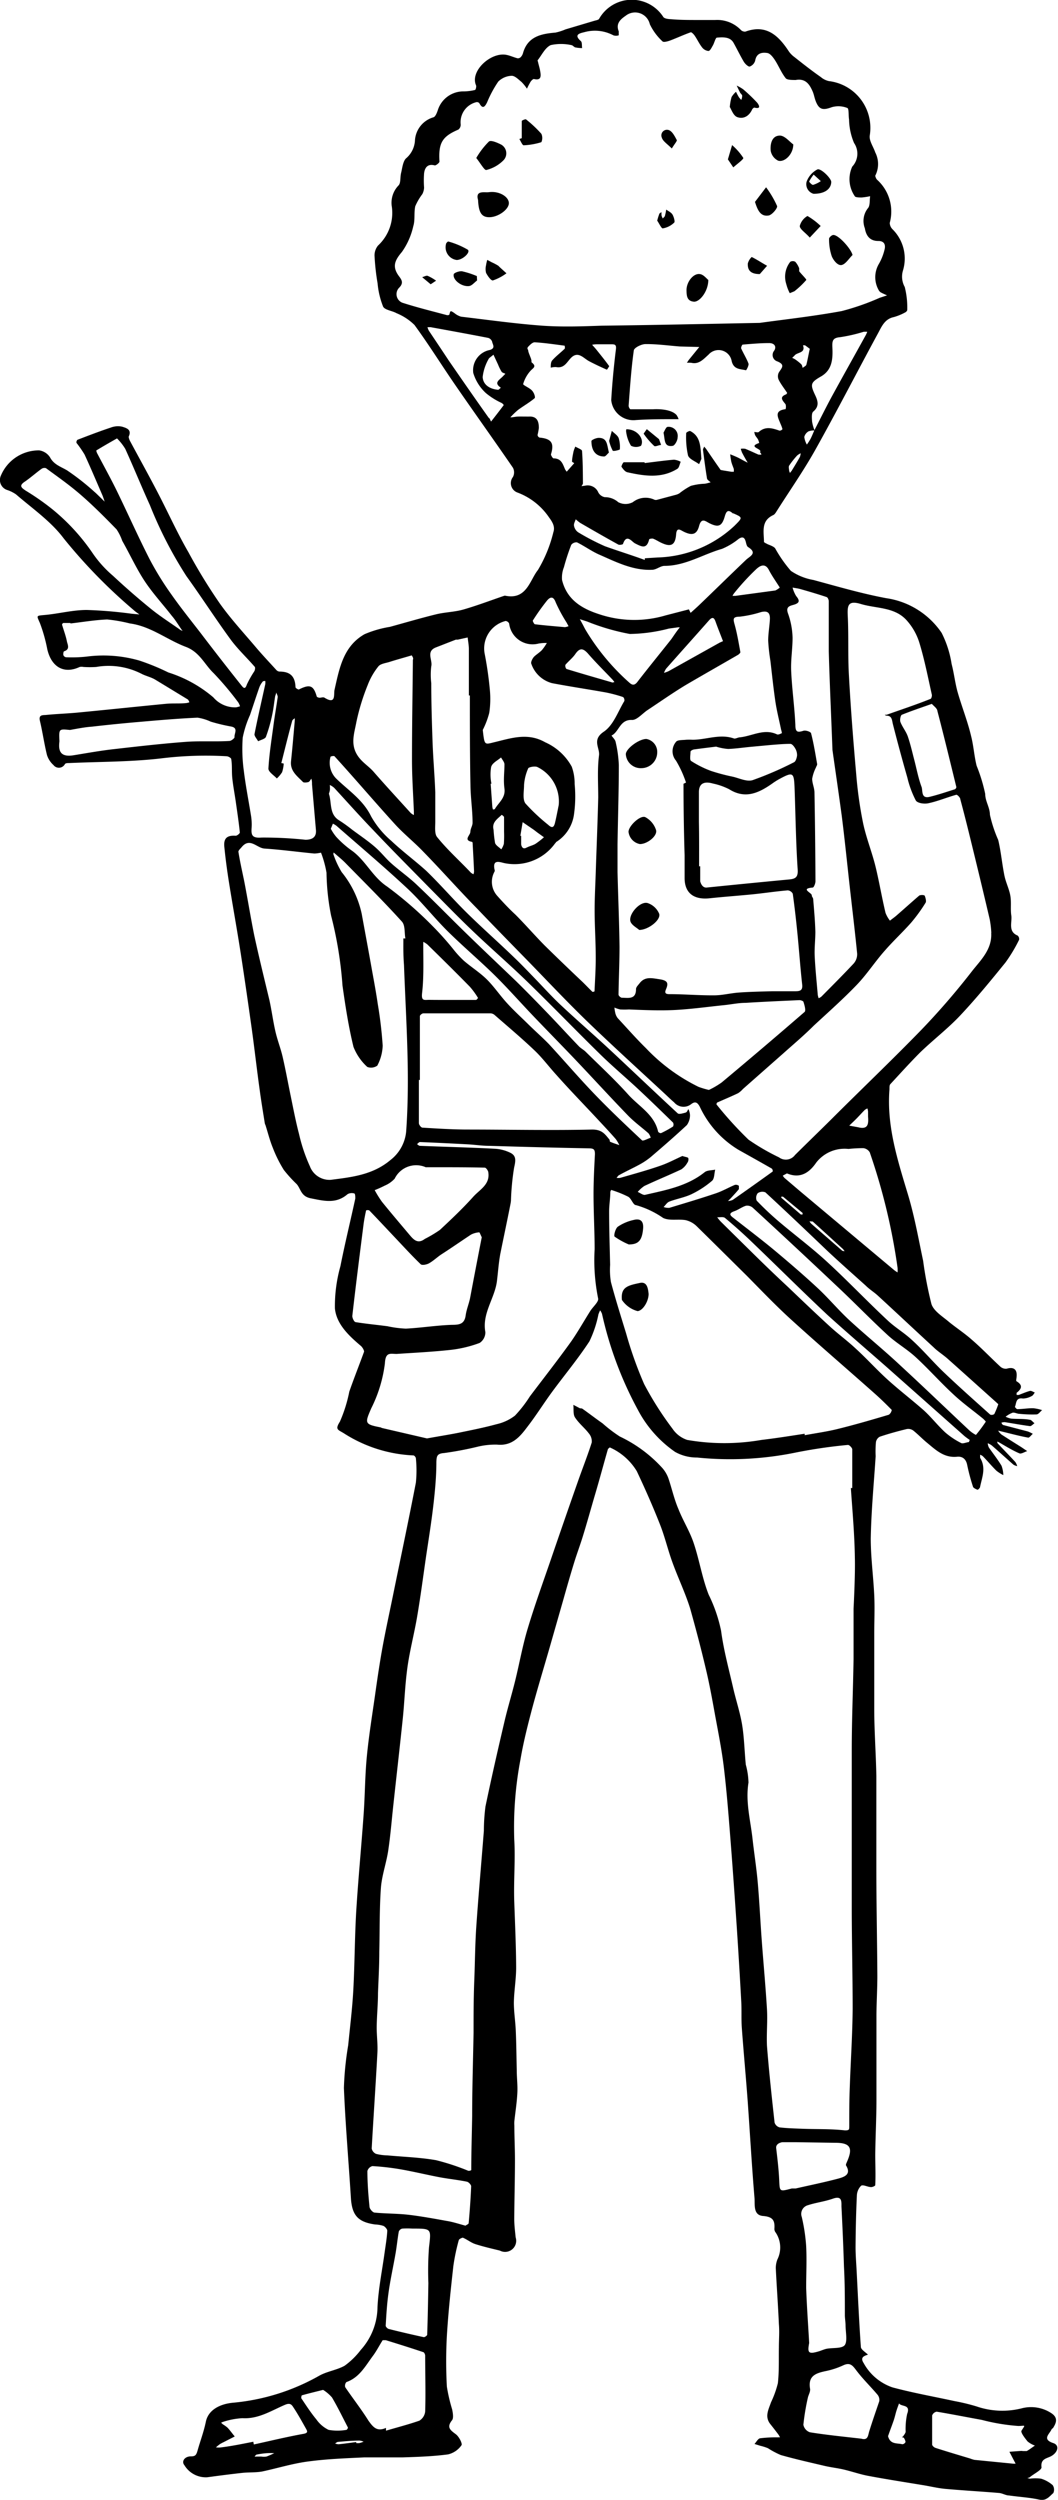<svg xmlns="http://www.w3.org/2000/svg" viewBox="0 0 105.83 250"><path d="M87.59 145.63c-.17 2.65-.44 5.43-.49 8.23 0 1.89.26 3.79.35 5.69.06 1.29 0 2.59 0 3.88v7.48c0 2.23.17 4.46.21 6.7v9.27c0 3.57.08 7.15.1 10.72 0 1.28-.08 2.56-.09 3.84v8.54c0 1.83-.1 3.67-.12 5.5 0 1 .05 2 0 3.05 0 .07-.28.2-.42.19-.34 0-.81-.28-1-.13a1.47 1.47 0 0 0-.42 1c-.08 1.72-.12 3.43-.13 5.15 0 .8.07 1.6.11 2.4.13 2.52.24 5 .42 7.55 0 .28.46.53.71.79-.43.13-.79.29-.43.84a5.2 5.2 0 0 0 2.88 2.43c2 .54 4.13.92 6.2 1.37a19.76 19.76 0 0 1 2.23.54 7.92 7.92 0 0 0 4.48.19 3.7 3.7 0 0 1 3 .49c.62.42.52.89.19 1.41 0 .07-.14.12-.18.19-.21.49-1 1 .19 1.39.6.21.46.89-.2 1.28-.45.26-1.11.25-1 1.14 0 .28-.77.64-1.19 1a.67.67 0 0 1-.23.06 1.15 1.15 0 0 0 .26.07 4.26 4.26 0 0 1 1.11 0 3.11 3.11 0 0 1 1.17.65.81.81 0 0 1 .06.79c-.38.32-.69.8-1.38.66-1-.22-2-.27-3.05-.42-.33 0-.64-.22-1-.25-1.79-.15-3.59-.25-5.38-.41-.76-.07-1.51-.26-2.27-.38-1.81-.3-3.63-.58-5.43-.92-.81-.15-1.6-.43-2.4-.62-.62-.15-1.26-.22-1.89-.36-1.49-.35-3-.69-4.45-1.1a8.45 8.45 0 0 1-1.3-.69 5.32 5.32 0 0 0-.76-.24l-.58-.18c.19-.2.35-.54.57-.57a12.13 12.13 0 0 1 1.73-.09 1.37 1.37 0 0 1 .25 0 1.85 1.85 0 0 0-.14-.26c-.27-.36-.54-.71-.82-1.06-.6-.75-.18-1.47.06-2.18a10 10 0 0 0 .69-1.92c.13-1.18.08-2.38.1-3.58 0-.78.07-1.55 0-2.33-.08-1.87-.22-3.74-.31-5.6a2.42 2.42 0 0 1 .16-.86 2.69 2.69 0 0 0-.16-2.68.61.61 0 0 1-.14-.36c.06-.82-.11-1.23-1.13-1.31s-.8-1.15-.86-1.82c-.27-3.22-.45-6.44-.68-9.67-.18-2.45-.41-4.9-.59-7.36-.06-.9 0-1.81-.06-2.71q-.19-3.5-.42-7c-.19-2.85-.39-5.7-.61-8.55-.2-2.55-.39-5.09-.69-7.63-.21-1.81-.57-3.6-.9-5.39-.28-1.55-.56-3.11-.93-4.64-.47-2-1-4-1.56-6-.49-1.56-1.21-3.05-1.77-4.6-.46-1.26-.76-2.58-1.26-3.83-.7-1.78-1.48-3.54-2.3-5.28a6 6 0 0 0-2.7-2.38s-.18.12-.2.2c-.42 1.47-.83 3-1.25 4.42s-.81 2.85-1.25 4.27c-.27.88-.6 1.75-.87 2.63-.38 1.23-.73 2.46-1.08 3.7L55 164.69c-.6 2.09-1.24 4.18-1.8 6.28-.44 1.67-.86 3.34-1.14 5a36.19 36.19 0 0 0-.62 8c.12 2.06-.07 4.13 0 6.19s.18 4.4.19 6.6c0 1.17-.21 2.34-.23 3.51 0 .92.15 1.85.19 2.77.06 1.34.07 2.68.1 4 0 .75.1 1.5.06 2.25-.05 1-.2 1.9-.3 2.84a3.6 3.6 0 0 0 0 .44c0 1.15.06 2.29.06 3.43 0 2-.06 4-.07 5.93 0 .61.08 1.21.14 1.82a1.11 1.11 0 0 1-1.58 1.32c-.82-.2-1.65-.39-2.46-.65-.43-.14-.81-.46-1.24-.64-.09 0-.38.13-.41.25a20.35 20.35 0 0 0-.54 2.57c-.26 2.33-.51 4.66-.65 7a46.4 46.4 0 0 0 0 5.08 17 17 0 0 0 .53 2.28c.07.35.15.84 0 1.06-.59.73-.19 1 .37 1.42.31.23.68.94.56 1.1a2.27 2.27 0 0 1-1.33.91c-1.49.2-3 .25-4.51.3h-3.86c-1.88.09-3.77.16-5.63.41-1.55.2-3.05.67-4.59 1-.65.12-1.33.07-2 .14-1.17.13-2.34.28-3.51.44a2.5 2.5 0 0 1-2.28-1.2c-.32-.37 0-.87.6-.89.41 0 .56-.05.7-.54.28-1 .63-1.9.84-2.92.25-1.22 1.46-1.8 2.77-1.91a21.36 21.36 0 0 0 8.58-2.7c.79-.44 1.76-.56 2.54-1a7.65 7.65 0 0 0 1.61-1.58 6.48 6.48 0 0 0 1.67-4.27c.09-1.85.47-3.68.72-5.52.1-.71.22-1.41.26-2.12 0-.16-.22-.41-.39-.49a3 3 0 0 0-.82-.14c-1.72-.24-2.32-.91-2.43-2.65-.23-3.68-.55-7.35-.7-11a31.4 31.4 0 0 1 .43-4.28c.18-1.83.41-3.66.51-5.5.14-2.61.14-5.23.29-7.84.2-3.28.52-6.56.75-9.84.13-1.88.13-3.78.31-5.65.19-2 .52-4.05.81-6.07.22-1.57.45-3.15.73-4.72.32-1.78.71-3.54 1.07-5.31.77-3.78 1.57-7.55 2.3-11.33a12.09 12.09 0 0 0 0-2.43c0-.1-.15-.28-.23-.29a14 14 0 0 1-7-2.23c-.58-.35-.87-.36-.37-1.15a14.31 14.31 0 0 0 .94-3c.47-1.35 1-2.68 1.48-4 0-.14-.16-.43-.32-.57-1.18-1-2.45-2.17-2.6-3.76a14.79 14.79 0 0 1 .55-4.21c.45-2.27 1-4.51 1.49-6.77 0-.16 0-.5-.11-.51a.87.87 0 0 0-.66.07c-1.15 1-2.35.68-3.67.42-1-.19-1-.93-1.42-1.42a13.42 13.42 0 0 1-1.29-1.42 12.91 12.91 0 0 1-1.1-2.21c-.3-.73-.49-1.5-.73-2.26a1.27 1.27 0 0 1-.07-.18c-.18-1.13-.37-2.27-.52-3.4-.28-2-.51-4.06-.79-6.08-.35-2.49-.71-5-1.09-7.46s-.8-4.75-1.18-7.13c-.19-1.19-.35-2.38-.47-3.58-.09-.88.28-1.18 1.14-1.12.13 0 .42-.23.41-.33-.11-1.06-.27-2.12-.42-3.17-.11-.74-.25-1.48-.33-2.22s0-1.3-.11-1.94c0-.12-.29-.28-.45-.29a36.56 36.56 0 0 0-6.54.21c-3.05.36-6.15.33-9.23.47-.15 0-.35 0-.42.11a.68.68 0 0 1-1.14.09 2.26 2.26 0 0 1-.65-1c-.28-1.13-.44-2.3-.71-3.43-.15-.64.33-.55.61-.58 1.09-.11 2.19-.14 3.29-.25 2.92-.28 5.84-.59 8.75-.87.68-.06 1.36 0 2-.07a1.46 1.46 0 0 0 .31-.08c-.06-.1-.09-.24-.18-.29-1.09-.66-2.18-1.33-3.29-2-.42-.24-.92-.34-1.35-.57a7.22 7.22 0 0 0-4.51-.67 10 10 0 0 1-1.27 0 .93.93 0 0 0-.38 0c-1.58.74-2.83 0-3.24-1.77a15.76 15.76 0 0 0-.73-2.6c-.35-.82-.43-.74.59-.84C5.93 61.36 7.3 61 8.68 61a44 44 0 0 1 4.44.37l.82.08c-.19-.15-.4-.28-.57-.44a53 53 0 0 1-7-7.17c-1.27-1.7-3.15-3-4.77-4.4A3.45 3.45 0 0 0 .71 49a1.05 1.05 0 0 1-.64-1.39 4.11 4.11 0 0 1 3.85-2.57 1.55 1.55 0 0 1 1.08.69c.39.74 1.07.93 1.71 1.31a24 24 0 0 1 2.75 2.16c.18.15.34.32.51.48l.5.49c-.08-.22-.14-.44-.23-.65-.59-1.36-1.16-2.72-1.78-4.06a10.93 10.93 0 0 0-.81-1.17.34.34 0 0 1 .1-.31c1.1-.42 2.21-.85 3.33-1.22a2 2 0 0 1 1.14-.09c.39.13 1 .27.65 1 0 .09.06.29.13.42.95 1.77 1.93 3.53 2.85 5.31 1 1.93 1.9 3.93 3 5.83A54.73 54.73 0 0 0 22 60.37c1.07 1.5 2.32 2.86 3.51 4.26.68.81 1.41 1.58 2.12 2.36a.48.48 0 0 0 .31.17c1.07 0 1.58.45 1.62 1.57 0 .08.27.25.34.22 1.1-.55 1.46-.41 1.78.69 0 .07.18.13.28.14s.39-.1.51 0c1.19.73.88-.37 1-.83.48-2.12.87-4.32 3-5.53a10.79 10.79 0 0 1 2.53-.73c1.53-.42 3.06-.87 4.6-1.25.89-.22 1.82-.23 2.7-.47 1.4-.4 2.76-.92 4.14-1.39a.26.26 0 0 1 .13 0C52.69 60 53 58 53.81 57a13.54 13.54 0 0 0 1.54-3.77c.19-.55-.07-1-.44-1.5a6.6 6.6 0 0 0-3.14-2.47 1 1 0 0 1-.46-1.56 1 1 0 0 0 0-.92c-1.86-2.71-3.78-5.39-5.65-8.1-1.42-2.05-2.73-4.17-4.2-6.18a5.53 5.53 0 0 0-1.8-1.18c-.44-.25-1.16-.31-1.34-.66a8.26 8.26 0 0 1-.55-2.32 22.79 22.79 0 0 1-.3-2.67 1.54 1.54 0 0 1 .34-1.11 4.46 4.46 0 0 0 1.39-3.85 2.49 2.49 0 0 1 .65-2.15c.26-.24.16-.84.27-1.26s.18-1.23.54-1.5a2.53 2.53 0 0 0 .85-1.8 2.57 2.57 0 0 1 1.85-2.27c.19-.06.33-.42.42-.67a2.68 2.68 0 0 1 2.63-1.92 5.17 5.17 0 0 0 1.1-.14c.07 0 .16-.34.11-.46-.63-1.43 1.46-3.33 3-3.06.39.07.76.25 1.15.35a.39.39 0 0 0 .31-.11.93.93 0 0 0 .23-.39c.46-1.67 1.8-1.95 3.25-2.07a5.23 5.23 0 0 0 1-.32l2.89-.86c.17-.05.41-.08.48-.2a3.75 3.75 0 0 1 6.42-.18c.12.17.51.21.77.22.88.08 1.8.08 2.69.08h1.74a3.28 3.28 0 0 1 2.56 1 .56.56 0 0 0 .46.16c2.13-.78 3.35.47 4.35 2a2.44 2.44 0 0 0 .55.55c.87.69 1.75 1.38 2.64 2a1.85 1.85 0 0 0 .8.4A4.71 4.71 0 0 1 87 13.55c-.08.52.36 1.12.55 1.69a2.55 2.55 0 0 1 0 2.33c0 .07.08.31.19.41A4.28 4.28 0 0 1 89 22.29a.93.93 0 0 0 .27.63 4.12 4.12 0 0 1 1.05 4.14 2.13 2.13 0 0 0 .18 1.64 8.31 8.31 0 0 1 .25 2.3c0 .07-.1.19-.18.23a5.57 5.57 0 0 1-1.16.48c-.94.19-1.24 1-1.61 1.67-2.1 3.87-4.11 7.79-6.26 11.63-1.15 2.05-2.51 4-3.78 6-.12.18-.24.42-.41.5-1.25.57-.94 1.68-.93 2.67 0 .08.22.16.34.23s.62.21.78.43a13.27 13.27 0 0 0 1.57 2.25 5.72 5.72 0 0 0 2.25.91c2.41.65 4.82 1.36 7.28 1.82a8.1 8.1 0 0 1 5.55 3.47 10.36 10.36 0 0 1 1 3.12c.24.91.34 1.86.59 2.77.42 1.48 1 2.92 1.35 4.4.26 1 .31 2 .56 3a16.5 16.5 0 0 1 .86 2.82c0 .74.46 1.32.47 2.08a13.22 13.22 0 0 0 .83 2.52c.28 1.17.38 2.38.62 3.56.14.69.47 1.33.59 2s0 1.35.1 2-.36 1.6.63 2a.46.46 0 0 1 .15.42 15.37 15.37 0 0 1-1.36 2.27c-1.46 1.8-2.93 3.6-4.52 5.29-1.23 1.31-2.68 2.42-4 3.69-1 1-2 2.11-3 3.19-.11.12-.08.36-.09.55-.28 3.64.8 7 1.84 10.45.66 2.18 1.06 4.44 1.53 6.67a38.33 38.33 0 0 0 .83 4.32c.23.7 1.08 1.22 1.71 1.75s1.59 1.16 2.32 1.81c1 .86 1.89 1.8 2.85 2.69a.82.82 0 0 0 .64.22c.7-.21 1.07.06 1 .79 0 .16-.09.43 0 .47.65.39.5.76 0 1.15v.21a1.25 1.25 0 0 0 .22 0c.38-.14.75-.31 1.15-.41.13 0 .3.11.45.17-.1.12-.17.29-.29.34a1.86 1.86 0 0 1-.9.26c-.73-.12-.64.47-.8.84 0 0 .16.23.24.22.53 0 1.06-.1 1.6-.09a4.2 4.2 0 0 1 .88.19c-.19.15-.36.42-.56.43a12.83 12.83 0 0 1-1.71-.06c-.23 0-.48-.16-.69-.11a2.63 2.63 0 0 0-.69.4 2.31 2.31 0 0 0 .55.19c.62.05 1.24 0 1.85.11.17 0 .32.23.49.35-.15.1-.32.3-.45.29-.85-.11-1.69-.27-2.54-.4a1 1 0 0 0-.33.06c.06.08.11.21.19.23l2.45.64a3.1 3.1 0 0 1 .51.24c-.16.13-.34.4-.46.38-.83-.15-1.65-.37-2.47-.57l-.54-.13a1.73 1.73 0 0 0 .32.38c.66.43 1.33.85 2 1.27l.59.4c-.27.08-.6.31-.79.22-.7-.3-1.36-.71-2-1.08l-.2-.1c0 .08 0 .17.07.22.58.62 1.17 1.22 1.74 1.84a1.42 1.42 0 0 1 .18.4 1.17 1.17 0 0 1-.37-.14c-.73-.64-1.45-1.3-2.19-1.94a2 2 0 0 0-.39-.21 1.33 1.33 0 0 0 .11.42c.42.61.89 1.2 1.27 1.83a2.84 2.84 0 0 1 .18.94 3.8 3.8 0 0 1-.69-.44c-.48-.47-.91-1-1.37-1.46a.93.93 0 0 0-.26-.14v.31c.61 1 .2 1.92 0 2.89 0 .12-.21.32-.27.3s-.4-.16-.44-.29a19.83 19.83 0 0 1-.58-2.17c-.11-.59-.46-.89-1-.84-1.3.14-2.13-.66-3-1.38-.48-.39-.91-.85-1.4-1.24a.85.85 0 0 0-.64-.15c-.91.22-1.82.47-2.71.77a.76.76 0 0 0-.38.53 10.34 10.34 0 0 0-.03 1.42zM81.45 43.05c.58-1.12 1.14-2.26 1.74-3.37 1.13-2.07 2.29-4.13 3.43-6.2a3.16 3.16 0 0 0 .13-.3 3.32 3.32 0 0 0-.36 0 15.77 15.77 0 0 1-2.35.54c-.72.06-.81.33-.78 1 .07 1.27-.06 2.31-1.14 2.93s-1.08.81-.56 1.91c.26.56.4 1.09-.21 1.6-.19.16-.14.66-.12 1a4.39 4.39 0 0 0 .25.89 1.52 1.52 0 0 0-.61.09.92.92 0 0 0-.42.56 2.08 2.08 0 0 0 .26.76 6.17 6.17 0 0 0 .36-.56c.13-.25.25-.55.38-.85zm3.67 105.76h.13v-3.86c0-.16-.3-.46-.43-.45a50 50 0 0 0-5.41.8 32.62 32.62 0 0 1-9.68.46 4.43 4.43 0 0 1-2.2-.56 11.76 11.76 0 0 1-3.72-4.2 36.77 36.77 0 0 1-3.59-9.6 1.44 1.44 0 0 0-.19-.36 4.32 4.32 0 0 0-.17.4 11.13 11.13 0 0 1-.9 2.7c-1.15 1.76-2.51 3.39-3.76 5.09-.84 1.15-1.6 2.37-2.47 3.49-.75 1-1.53 1.9-3 1.75a7.54 7.54 0 0 0-2 .22 33.21 33.21 0 0 1-3.29.62c-.72.05-.77.3-.79.9 0 1.41-.13 2.82-.29 4.22-.2 1.75-.48 3.48-.74 5.22-.29 2-.55 4-.89 6-.3 1.77-.77 3.51-1 5.28s-.27 3.29-.44 4.93c-.3 2.87-.63 5.74-.94 8.61-.17 1.54-.29 3.09-.52 4.62-.19 1.25-.64 2.48-.73 3.73-.15 2.13-.11 4.27-.16 6.4 0 1.37-.08 2.74-.13 4.11 0 1.14-.12 2.29-.13 3.43 0 .85.12 1.7.07 2.55-.17 3.18-.39 6.37-.57 9.55a.75.75 0 0 0 .44.54 5.1 5.1 0 0 0 1.14.15c1.62.15 3.26.2 4.86.48a23.26 23.26 0 0 1 3.22 1.06.43.43 0 0 0 .3-.07c0-1.8.06-3.6.09-5.4 0-2.78.09-5.55.14-8.33 0-1.73 0-3.47.07-5.2s.08-3.59.2-5.38c.22-3.21.51-6.41.76-9.62a19.58 19.58 0 0 1 .16-2.43c.59-2.83 1.23-5.64 1.89-8.45.32-1.38.74-2.74 1.08-4.12.43-1.74.74-3.52 1.26-5.24.69-2.3 1.51-4.56 2.29-6.83q1.33-3.89 2.69-7.76c.47-1.35 1-2.68 1.42-4a1.21 1.21 0 0 0-.28-.9c-.43-.57-1-1-1.4-1.62-.2-.32-.11-.83-.16-1.25l.67.35c.07 0 .19 0 .25.05.68.48 1.35 1 2 1.45a14.14 14.14 0 0 0 1.73 1.32 13.61 13.61 0 0 1 4.28 3.18 3.27 3.27 0 0 1 .58 1c.34 1 .57 2.07 1 3.07.45 1.15 1.13 2.22 1.52 3.38.58 1.71.85 3.52 1.51 5.19a14.94 14.94 0 0 1 1.24 3.61c.25 1.9.76 3.77 1.19 5.64.28 1.25.7 2.48.91 3.74s.24 2.67.37 4a7.44 7.44 0 0 1 .27 1.8c-.31 1.9.19 3.72.4 5.58.16 1.45.39 2.89.52 4.34.17 1.92.26 3.85.4 5.77.17 2.33.39 4.65.53 7 .07 1.21-.06 2.44 0 3.65.2 2.56.48 5.11.76 7.66a.73.73 0 0 0 .5.48c.78.09 1.58.11 2.37.14 1.39.05 2.78 0 4.17.16.46 0 .42-.1.43-.41 0-1.37 0-2.74.06-4.11.09-2.55.26-5.1.28-7.65 0-3.22-.08-6.43-.09-9.65v-16.22c0-3 .13-6 .18-9.07v-5.07s.18-3.39.13-5.08c-.03-2.3-.24-4.64-.4-6.97zM76 32.29c2.36-.33 5.3-.65 8.19-1.18A24.51 24.51 0 0 0 88 29.78l.73-.24c-.21-.1-.43-.19-.63-.3a.58.58 0 0 1-.18-.18 2.62 2.62 0 0 1 0-2.68 5.28 5.28 0 0 0 .55-1.38c.14-.5 0-.91-.63-.9-.84 0-1.21-.54-1.33-1.27a2.05 2.05 0 0 1 .3-2c.24-.26.16-.8.23-1.21a7.25 7.25 0 0 1-.84.13c-.23 0-.53 0-.67-.09a3 3 0 0 1-.28-3 1.89 1.89 0 0 0 .18-2.36 6.29 6.29 0 0 1-.5-2.35c-.07-.4 0-1.08-.17-1.15a2.4 2.4 0 0 0-1.56-.08c-.91.34-1.3.25-1.64-.7-.1-.29-.15-.59-.27-.87-.29-.66-.68-1.34-1.7-1.15-.34 0-.87 0-1-.18-.43-.54-.69-1.21-1.07-1.8-.19-.29-.48-.68-.77-.72-.52-.08-1.08 0-1.21.76a.88.88 0 0 1-.56.6c-.17 0-.47-.29-.6-.52-.35-.6-.65-1.22-1-1.85s-1.07-.57-1.66-.53c-.15 0-.26.52-.41.78s-.28.54-.44.56a.92.92 0 0 1-.65-.37c-.28-.36-.47-.78-.73-1.16-.1-.15-.32-.37-.4-.34-.68.24-1.34.55-2 .8-.26.1-.71.23-.82.11A5.64 5.64 0 0 1 65 2.42a1.51 1.51 0 0 0-2.42-.84c-.53.36-1 .79-.69 1.55v.4a.81.81 0 0 1-.54 0 3.93 3.93 0 0 0-2.91-.31c-.45.11-1.08.24-.34.89.14.12.09.46.13.7a3.56 3.56 0 0 1-.63-.06c-.16 0-.3-.23-.45-.24a4.82 4.82 0 0 0-2.06 0c-.56.25-.9 1-1.32 1.53 0 0 .06.2.08.3s.14.5.18.75c.09.49.14 1-.63.81-.09 0-.25.16-.33.28a7.73 7.73 0 0 0-.36.69 4.24 4.24 0 0 0-.55-.68c-.31-.25-.67-.63-1-.61a2 2 0 0 0-1.32.58 11.34 11.34 0 0 0-1.11 2.06c-.23.47-.45.73-.79.09a.34.34 0 0 0-.26-.1 2.06 2.06 0 0 0-1.6 2.21.61.61 0 0 1-.23.54c-1.64.7-2 1.35-1.89 3.2 0 .12-.36.41-.48.38-.74-.2-1 .28-1.06.8a9.67 9.67 0 0 0 0 1.42 1.51 1.51 0 0 1-.18.66 5.78 5.78 0 0 0-.7 1.2c-.15.65 0 1.37-.2 2a7.12 7.12 0 0 1-1.14 2.58c-.75.88-1 1.51-.24 2.49.25.34.39.63 0 1.05a.92.92 0 0 0 .4 1.57c1.44.46 2.91.82 4.36 1.21.07 0 .22 0 .23-.07.11-.41.1-.4.49-.15a1.9 1.9 0 0 0 .68.37c2.71.32 5.41.7 8.13.9 2 .14 3.95.07 5.92 0 5.12-.06 10.18-.17 15.83-.28zm23.16 61a9.8 9.8 0 0 0-.16-1.35c-.63-2.7-1.28-5.39-1.94-8.08-.32-1.31-.65-2.62-1-3.92 0-.18-.31-.48-.4-.46-.94.26-1.85.65-2.8.85-.4.09-1.1 0-1.26-.29a9.87 9.87 0 0 1-.84-2.28q-.76-2.65-1.44-5.32c-.11-.42-.07-.89-.7-.87l-.12-.09h.19c1.46-.52 2.92-1 4.37-1.58.1 0 .18-.3.15-.43-.39-1.74-.73-3.5-1.25-5.2a6 6 0 0 0-1.3-2.27c-1.21-1.31-3-1.13-4.56-1.6-1.29-.39-1.35.17-1.3 1.21.1 2 0 4 .12 6 .18 3.29.44 6.58.73 9.86a40.79 40.79 0 0 0 .68 4.83c.31 1.48.89 2.9 1.25 4.37s.63 3.09 1 4.63a3 3 0 0 0 .44.77c.21-.17.43-.32.64-.5.76-.66 1.5-1.33 2.28-2 .12-.09.5-.08.55 0s.2.54.1.7a16.16 16.16 0 0 1-1.45 2c-.84.95-1.77 1.81-2.6 2.76-1 1.12-1.79 2.36-2.81 3.43-1.37 1.43-2.86 2.75-4.32 4.1-1 1-2.06 1.89-3.1 2.82l-4 3.53a2.35 2.35 0 0 1-.47.41c-.68.33-1.39.62-2.08.93-.05 0-.11.18-.09.2a37.3 37.3 0 0 0 3.2 3.52 22.13 22.13 0 0 0 3.05 1.77 1.14 1.14 0 0 0 1.6-.23c1.2-1.19 2.42-2.37 3.62-3.56 3-3 6.1-5.95 9.06-9a73 73 0 0 0 5.07-5.88c.85-1.07 1.97-2.14 1.88-3.77zm-18.67 50.09v.15c1.12-.21 2.25-.36 3.36-.64 1.7-.42 3.38-.91 5.06-1.41a.73.73 0 0 0 .29-.48c-.56-.57-1.13-1.13-1.73-1.66-2.77-2.46-5.59-4.88-8.33-7.37-1.54-1.4-3-2.93-4.44-4.39-1.67-1.65-3.34-3.31-5-4.94a2.34 2.34 0 0 0-1.12-.62c-.74-.13-1.61.09-2.25-.22a9.11 9.11 0 0 0-2.71-1.28c-.29 0-.46-.66-.78-.84a11.11 11.11 0 0 0-1.7-.68.5.5 0 0 0-.09.2c0 .64-.12 1.29-.12 1.94 0 1.78.06 3.57.1 5.35a7.45 7.45 0 0 0 .08 1.72c.46 1.73 1 3.44 1.52 5.14a39 39 0 0 0 1.8 5.06 32.39 32.39 0 0 0 2.84 4.47 2.85 2.85 0 0 0 1.47 1.12 21.7 21.7 0 0 0 7.43 0c1.45-.17 2.88-.4 4.32-.62zm-12.12-65l.25-.12a10.94 10.94 0 0 0-1-2.19 1.45 1.45 0 0 1 0-1.88c.14-.21.68-.17 1-.21a5.58 5.58 0 0 1 .65 0c1.38 0 2.74-.62 4.14-.13.15.05.37-.09.56-.11 1.25-.11 2.44-.92 3.75-.3.12.06.33-.05.49-.12a1.73 1.73 0 0 0-.08-.36c-.19-.93-.43-1.86-.57-2.8-.2-1.36-.34-2.73-.5-4.09a18.46 18.46 0 0 1-.22-2c0-.7.13-1.4.17-2.11s-.25-.9-.88-.75a11.36 11.36 0 0 1-2.13.46c-.74 0-.66.26-.51.81.25.9.4 1.83.57 2.74 0 .07-.14.21-.24.27-1.73 1-3.49 2-5.2 3-1.31.79-2.56 1.67-3.83 2.51-.52.34-1.06 1-1.55 1-1.25-.07-1.29 1.18-2.07 1.56.14.21.37.41.41.64a12.22 12.22 0 0 1 .32 2.3c0 2.65-.09 5.29-.13 7.94v2.77c.06 2.49.17 5 .2 7.47 0 1.6-.08 3.2-.1 4.79 0 .11.21.3.33.31.65 0 1.42.21 1.42-.87 0-.19.21-.39.35-.57.53-.7 1.2-.53 2-.41s.92.37.65 1c-.14.33-.09.49.32.49 1.49 0 3 .13 4.48.12.83 0 1.65-.22 2.49-.28 1.12-.08 2.23-.1 3.35-.13h2.18c.5 0 .88 0 .8-.68-.19-1.71-.31-3.44-.48-5.15-.13-1.31-.28-2.62-.46-3.92a.63.63 0 0 0-.5-.34c-1.18.1-2.36.28-3.54.4-1.42.14-2.84.24-4.25.39-1.61.18-2.52-.52-2.53-2v-2.31q-.11-3.61-.11-7.17zm-28 15.47h.18c-.11-.58 0-1.33-.37-1.71-1.81-2-3.73-3.9-5.62-5.83-.31-.32-.66-.6-1-.9l-.19-.16c0 .08-.05.18 0 .24a8.78 8.78 0 0 0 .81 1.73 9.91 9.91 0 0 1 2 4.16c.35 1.92.71 3.84 1.05 5.76.2 1.09.4 2.18.56 3.28a41.28 41.28 0 0 1 .49 4.15 4.58 4.58 0 0 1-.54 2 1.07 1.07 0 0 1-1 .13 5.35 5.35 0 0 1-1.38-2c-.49-2-.81-4.07-1.1-6.13a39.17 39.17 0 0 0-1.14-7 23.43 23.43 0 0 1-.46-4.3 10.67 10.67 0 0 0-.55-2s-.5.11-.75.08c-1.64-.16-3.27-.38-4.91-.49-.76-.05-1.45-1.14-2.27-.15-.13.16-.36.35-.33.49.16 1 .39 2 .58 2.93.35 1.8.64 3.61 1 5.4.47 2.17 1 4.32 1.52 6.49.22 1 .35 2 .57 3s.54 1.76.75 2.66c.3 1.3.54 2.62.81 3.93s.51 2.57.84 3.83a16.58 16.58 0 0 0 1.08 3.2 2.09 2.09 0 0 0 2.08 1.35c2.11-.27 4.22-.49 6-2a4.07 4.07 0 0 0 1.55-2.86c.16-2.27.19-4.56.15-6.84-.06-3.26-.25-6.53-.37-9.79-.08-1.02-.06-1.85-.06-2.68zm2.34 50c1.27-.23 2.23-.38 3.18-.57 1.26-.26 2.53-.51 3.77-.85a4.7 4.7 0 0 0 1.85-.86 12.44 12.44 0 0 0 1.49-1.92c1.39-1.84 2.81-3.65 4.15-5.52.69-1 1.25-2 1.88-3 .27-.44.88-.94.8-1.28a19.21 19.21 0 0 1-.35-4.92c0-1.84-.11-3.67-.11-5.51 0-1.32.07-2.65.14-4 0-.46-.11-.57-.57-.58-3.33-.06-6.65-.15-10-.25-.71 0-1.42-.11-2.13-.15q-2.4-.13-4.8-.23c-.1 0-.2.14-.3.21.1.06.19.17.29.17 2.49.1 5 .16 7.48.29a4 4 0 0 1 1.58.41c.64.32.5.86.36 1.51a25.58 25.58 0 0 0-.31 3.28 4 4 0 0 1-.07.44c-.32 1.63-.67 3.26-1 4.9-.16.88-.22 1.78-.33 2.68-.21 1.74-1.51 3.23-1.16 5.12a1.27 1.27 0 0 1-.57 1.08 12.15 12.15 0 0 1-2.85.69c-1.81.2-3.64.29-5.46.41-.63 0-1.11-.22-1.17.95a13.72 13.72 0 0 1-1.36 4.48c-.65 1.5-.69 1.6.9 1.91.06 0 .12.06.18.07zm14.73-97.53l-.22-.14c0-.34.08-.67.14-1a3.2 3.2 0 0 1 .19-.52c.23.15.66.28.67.44.08 1.07.08 2.15.09 3.23 0 .09-.09.19-.14.29l.36-.05a1.15 1.15 0 0 1 1.32.68.94.94 0 0 0 .64.47 2 2 0 0 1 1.35.5 1.56 1.56 0 0 0 1.46 0 2.06 2.06 0 0 1 2.17-.24.44.44 0 0 0 .27 0l1.84-.49a1.34 1.34 0 0 0 .37-.15 7.25 7.25 0 0 1 1.15-.75 6.12 6.12 0 0 1 1.29-.21c.23 0 .46-.09.69-.14-.12-.13-.33-.24-.36-.39-.16-1-.28-1.91-.4-2.87 0-.1.08-.21.12-.32.06.08.13.15.19.23.47.69.94 1.38 1.42 2.06 0 .06.16.07.25.09l.86.14h.24a1.58 1.58 0 0 0 0-.28c-.08-.24-.19-.48-.25-.73a7.18 7.18 0 0 1-.11-.74c.25.1.5.2.75.32s.64.35 1 .52c-.19-.32-.38-.65-.56-1a2.42 2.42 0 0 1-.13-.39 1.44 1.44 0 0 1 .44 0c.45.18.88.39 1.32.58a1.12 1.12 0 0 0 .3 0c0-.09-.16-.23-.13-.26.25-.33-1.3-.49-.09-.9a1.62 1.62 0 0 0-.11-.34c-.08-.15-.21-.28-.29-.43a1.48 1.48 0 0 1-.09-.33c.15 0 .37.08.45 0 .67-.6 1.36-.38 2.08-.13a.4.4 0 0 0 .29-.15 3.14 3.14 0 0 0-.19-.52c-.24-.63-.71-1.33.5-1.48a.87.87 0 0 0 0-.49c-.3-.38-.67-.72.07-1 0 0 .1-.12.08-.15-.28-.43-.61-.84-.84-1.3a.85.85 0 0 1 0-.7c.25-.44.73-.79-.14-1.14a.67.67 0 0 1-.31-1.07c.27-.43 0-.77-.52-.76-.87 0-1.75.08-2.62.15-.07 0-.2.29-.16.39.23.51.54 1 .73 1.51.06.18-.22.68-.25.67-.57-.14-1.22-.06-1.43-.91a1.33 1.33 0 0 0-2.32-.65c-.5.44-.95 1-1.73.81a3.23 3.23 0 0 0-.43 0c.08-.12.15-.24.24-.35l1-1.23-1.95-.05c-1.15-.09-2.29-.25-3.43-.24-.41 0-1.13.36-1.17.63-.26 1.84-.38 3.69-.52 5.54 0 .12.12.35.19.35h2.24s1.71-.14 2.36.57a1.75 1.75 0 0 1 .21.42h-.45c-1.28 0-2.57 0-3.83.09a2.23 2.23 0 0 1-2.46-2c.1-1.7.26-3.39.47-5.08.06-.49-.13-.5-.48-.5h-1.27c-.21 0-.42 0-.63.05.14.16.29.32.42.48.44.55.88 1.09 1.29 1.66 0 0-.21.36-.24.35-.59-.26-1.19-.54-1.76-.84s-1.06-1-1.74-.42c-.48.43-.71 1.16-1.57 1a1.77 1.77 0 0 0-.54.06c0-.25 0-.58.16-.74.37-.42.83-.76 1.23-1.15.06-.06 0-.31 0-.31-1-.13-2-.28-3-.34-.21 0-.46.25-.64.44s0 .28 0 .41.19.54.28.81 0 .31.08.37c.52.41.1.55-.15.84a3.38 3.38 0 0 0-.72 1.31c0 .12.63.37.88.64s.35.7.27.77c-.52.44-1.13.78-1.68 1.19a7.61 7.61 0 0 0-.75.73c.25 0 .49-.07.74-.08s.74 0 1.11 0c.83-.05 1 .49 1 1.14a5.87 5.87 0 0 1-.13.7.33.33 0 0 0 .19.26c1.2.11 1.5.55 1.15 1.68 0 .1.18.4.26.4.78 0 .92.56 1.15 1.09a1.39 1.39 0 0 0 .17.24zM48.29 73c.18 1.55.16 1.47 1.14 1.23 1.68-.4 3.35-1 5.1 0a5.63 5.63 0 0 1 2.66 2.44 4.9 4.9 0 0 1 .29 1.74 12.83 12.83 0 0 1-.06 3 3.87 3.87 0 0 1-1.81 2.81s0 .07-.07.1a5 5 0 0 1-5.07 2c-.47-.1-1.23-.43-1 .65a.29.29 0 0 1 0 .19 2.1 2.1 0 0 0 .27 2.43c.58.65 1.17 1.28 1.82 1.88 1 1 1.93 2.08 2.92 3.08 1.24 1.22 2.52 2.45 3.78 3.64.33.32.65.66 1 1 0 0 .21 0 .21-.07.05-1.15.13-2.29.12-3.44 0-1.55-.11-3.09-.11-4.64 0-1.35.08-2.7.12-4.05.08-2.41.18-4.82.24-7.23 0-1.41-.1-2.84.08-4.23.09-.74-.72-1.53.44-2.33 1-.66 1.43-2 2.09-3.09a.43.43 0 0 0-.12-.4 14 14 0 0 0-1.72-.46c-1.79-.32-3.6-.59-5.39-.93a3 3 0 0 1-2.07-1.93c-.08-.15.09-.5.24-.68s.57-.44.82-.7a4.94 4.94 0 0 0 .49-.71 4.23 4.23 0 0 0-.83.06 2.36 2.36 0 0 1-2.94-2 .45.45 0 0 0-.35-.26 2.83 2.83 0 0 0-2.11 3.22A36 36 0 0 1 49 69a9.41 9.41 0 0 1-.06 2.29 8.51 8.51 0 0 1-.65 1.71zM42 108h-.1v4.32c0 .16.22.45.36.45 1.45.09 2.9.18 4.36.19 4.21 0 8.41.1 12.62 0 1 0 1.28.48 1.72 1 .05.06 0 .21.09.23.29.13.6.22.9.33a3.57 3.57 0 0 0-.36-.61c-.55-.63-1.12-1.24-1.69-1.85-1.42-1.53-2.86-3-4.27-4.59-.73-.8-1.38-1.68-2.16-2.42-1.29-1.23-2.65-2.37-4-3.55a.66.66 0 0 0-.39-.16h-6.74c-.12 0-.34.18-.34.28V108zm41.27-33c-.15-4-.29-6.92-.37-9.87v-5c0-.15-.1-.38-.21-.42-.87-.29-1.75-.55-2.63-.8-.25-.07-.52-.1-.78-.15a3.11 3.11 0 0 0 .36.85c.41.49.32.71-.28.88-.4.11-.78.21-.53.88a7.71 7.71 0 0 1 .45 2.41c0 1.11-.19 2.22-.14 3.33.08 1.8.34 3.6.42 5.41 0 .72.24.74.81.56.22-.07.72.1.76.25.26 1 .43 2.06.61 3.09 0 .11-.09.23-.13.35a4 4 0 0 0-.37 1.11c0 .45.22.9.23 1.35q.08 4.45.1 8.9c0 .22-.16.62-.27.63-1.34.11 0 .55-.1.81 0 .08.13.22.14.33.09 1.09.19 2.19.22 3.28 0 .79-.1 1.59-.07 2.38.06 1.31.2 2.63.31 3.94a1.83 1.83 0 0 0 .09.33 1.28 1.28 0 0 0 .28-.17c1.08-1.09 2.16-2.17 3.21-3.29a1.41 1.41 0 0 0 .36-1c-.22-2.23-.49-4.45-.74-6.68s-.5-4.73-.8-7.09c-.34-2.53-.72-5.08-.93-6.6zm-15 40.61c.29.1.53.11.58.21a.57.57 0 0 1-.1.47 1.89 1.89 0 0 1-.61.66c-1.22.57-2.46 1.08-3.68 1.65a3.1 3.1 0 0 0-.67.6c.25.1.53.34.74.29 2.08-.48 4.2-.86 5.95-2.26.26-.21.7-.18 1.06-.26-.1.38-.07.91-.32 1.12a9.38 9.38 0 0 1-2.06 1.34c-.7.33-1.49.46-2.22.74-.22.09-.38.36-.56.54a1.48 1.48 0 0 0 .58.08c1.55-.47 3.1-.93 4.64-1.45.66-.22 1.27-.58 1.92-.85a.48.48 0 0 1 .39.1v.33c-.25.31-.53.6-.8.9l-.29.29a1.4 1.4 0 0 0 .47-.11q2-1.4 4-2.84a.35.35 0 0 0-.08-.29c-1.1-.63-2.21-1.25-3.32-1.87a9.93 9.93 0 0 1-3.89-4.32c-.27-.51-.51-.52-.85-.27a1.23 1.23 0 0 1-1.72-.17c-.3-.25-.57-.52-.86-.79-2.64-2.45-5.31-4.87-7.9-7.37-2.06-2-4-4.07-6-6.12-1.65-1.69-3.3-3.37-4.93-5.08-1.85-1.88-3.61-3.88-5.43-5.74-.89-.93-1.91-1.74-2.78-2.69-2.05-2.25-4-4.55-6.07-6.82-.05-.06-.39 0-.4.06a2.23 2.23 0 0 0 .61 2.21c1.21 1.17 2.66 2.11 3.45 3.74a9.07 9.07 0 0 0 2 2.43c1.12 1.06 2.39 2 3.5 3 1.4 1.35 2.67 2.83 4.05 4.19 1.57 1.55 3.22 3 4.81 4.54.71.68 1.39 1.4 2.07 2.1.83.86 1.63 1.75 2.5 2.57 1.64 1.54 3.34 3 5 4.55 2.25 2.1 4.48 4.23 6.74 6.32.13.12.5 0 .74-.06s.22-.24.33-.36a1.59 1.59 0 0 1 .16.59 1.71 1.71 0 0 1-.31 1c-1.18 1.1-2.4 2.16-3.63 3.21a7.12 7.12 0 0 1-1.22.8c-.63.34-1.29.64-1.93 1-.11.05-.17.18-.26.27a1.09 1.09 0 0 0 .38 0c1.35-.39 2.71-.76 4-1.21.81-.28 1.54-.68 2.22-.98zm-20.07 8.14c-.14-.27-.22-.52-.27-.51a2.08 2.08 0 0 0-.82.23c-1 .66-2 1.36-3 2-.41.28-.77.63-1.2.87-.23.13-.7.22-.83.09-.9-.87-1.75-1.8-2.61-2.71s-1.68-1.79-2.53-2.67a.39.39 0 0 0-.32 0c-.1.45-.19.91-.25 1.36-.39 3.06-.78 6.13-1.13 9.2 0 .2.18.59.33.61 1.06.17 2.13.27 3.19.41a10.7 10.7 0 0 0 1.84.24c1.54-.08 3.08-.33 4.62-.38.74 0 1.24-.08 1.36-.94.08-.59.32-1.15.44-1.73.38-2.02.78-4.1 1.17-6.09zM70.91 109a8.27 8.27 0 0 0 1.28-.75q4.18-3.49 8.29-7.05c.15-.13 0-.67-.11-1 0-.09-.28-.19-.42-.18-1.79.08-3.58.16-5.36.27-.75 0-1.5.17-2.26.24-1.64.17-3.28.4-4.93.48-1.49.07-3 0-4.49-.06a8 8 0 0 1-.88 0 3.12 3.12 0 0 1-.57-.19 3.9 3.9 0 0 0 .09.56 1.31 1.31 0 0 0 .24.5c.93 1 1.85 2.05 2.82 3a18.38 18.38 0 0 0 5.26 3.87 8.42 8.42 0 0 0 1.04.31zm-1-22.37h.13v1.5s.14.68.65.63q4.12-.42 8.25-.81c.65-.06.9-.24.85-1-.18-2.7-.21-5.42-.31-8.13-.06-1.61-.15-1.66-1.6-.87a7.26 7.26 0 0 0-.65.42c-1.33.93-2.68 1.57-4.29.56a6.49 6.49 0 0 0-1.62-.57c-.9-.26-1.39 0-1.41.82v3c.03 1.46.02 2.94.02 4.42zm-1-25.69l.17.35c.31-.28.62-.55.92-.84 1.54-1.48 3.09-3 4.62-4.46.36-.35 1.2-.66.21-1.28-.16-.1-.19-.41-.26-.62-.13-.4-.35-.42-.68-.2a6.82 6.82 0 0 1-1.67 1c-1.92.55-3.66 1.7-5.75 1.7-.4 0-.8.37-1.2.39-1.94.1-3.63-.77-5.34-1.52-.77-.34-1.46-.85-2.21-1.22a.64.64 0 0 0-.58.25 21.52 21.52 0 0 0-.73 2.23 2.83 2.83 0 0 0-.19 1.28c.49 2 2 2.88 3.79 3.45a11.05 11.05 0 0 0 6.58.09zM47 69.55h-.1v-4.64c0-.39-.08-.77-.12-1.16l-1 .22a1.3 1.3 0 0 0-.19 0l-2 .78c-1 .4-.3 1.26-.45 1.88a6.86 6.86 0 0 0 0 1.69c0 2 .06 3.95.13 5.92.06 1.66.21 3.33.27 5v2.93c0 .53-.09 1.22.19 1.55C44.76 85 46 86.1 47.1 87.27a1.26 1.26 0 0 0 .26.16 1.09 1.09 0 0 0 .06-.28q-.06-1.36-.14-2.73c0-.08 0-.22-.07-.23-.89-.17-.17-.65-.16-1s.23-.62.22-.92c0-1.25-.2-2.5-.21-3.76-.06-2.96-.06-5.96-.06-8.96zm-5.85-4c-.81.24-1.51.43-2.2.65-.38.12-.88.17-1.1.44a6.87 6.87 0 0 0-1.07 1.87 21.62 21.62 0 0 0-1.13 3.69c-.22 1.21-.71 2.43.36 3.68.42.49.95.83 1.36 1.3 1.22 1.4 2.48 2.76 3.72 4.13a1.48 1.48 0 0 0 .31.2v-.36c-.07-1.72-.19-3.44-.19-5.17 0-3.34.06-6.68.09-10 .08-.16-.04-.3-.11-.44zm37.54 51.81l-.39.21a1.3 1.3 0 0 0 .17.23l1.55 1.32 9.4 7.88c.11.09.24.17.36.25a2.68 2.68 0 0 0 0-.48A61.33 61.33 0 0 0 87 115.24a.87.87 0 0 0-.64-.42 14.48 14.48 0 0 0-1.49.08 3.59 3.59 0 0 0-3.22 1.36c-.65.95-1.55 1.66-2.92 1.09zm-67-73.51c-.76.43-1.42.81-2.06 1.2a1 1 0 0 0 .12.34c.65 1.24 1.33 2.46 1.94 3.71 1.11 2.28 2.14 4.6 3.29 6.85a30.52 30.52 0 0 0 2.2 3.55c.92 1.31 1.92 2.55 2.9 3.82q2 2.63 4.08 5.24c.21.27.37.39.53-.1a10.17 10.17 0 0 1 .75-1.33c.07-.14.13-.4 0-.49-.79-.91-1.68-1.74-2.39-2.71-1.51-2.07-2.9-4.23-4.4-6.31A41.17 41.17 0 0 1 15 50.53c-.85-1.87-1.62-3.77-2.47-5.64a5.36 5.36 0 0 0-.83-1.05zm16.45 32.46l.24.05a3.5 3.5 0 0 1-.16.86 3 3 0 0 1-.53.63c-.29-.32-.86-.66-.84-1 .08-1.43.31-2.86.5-4.28.13-1 .3-1.91.43-2.87 0-.14-.1-.31-.15-.46 0 .14-.08.27-.11.41-.1.61-.16 1.22-.29 1.82a15.39 15.39 0 0 1-.63 2.22c-.08.21-.51.3-.78.44-.13-.25-.4-.52-.36-.73.33-1.68.72-3.35 1.08-5a2.27 2.27 0 0 0 0-.3c-.1 0-.24 0-.29.1a2 2 0 0 0-.31.54c-.32.92-.62 1.84-.93 2.76a10.45 10.45 0 0 0-.73 2.26 16.11 16.11 0 0 0 .11 3.33c.18 1.48.48 3 .71 4.43a5.46 5.46 0 0 1 .07 1.24c-.05.72 0 1.08 1 1a39.66 39.66 0 0 1 4.38.22c.74 0 1.12-.3 1.05-1-.13-1.51-.26-3-.39-4.54 0-.19 0-.38-.07-.57-.09.12-.17.3-.29.34s-.45.08-.54 0c-.57-.59-1.3-1.09-1.2-2.08.14-1.32.25-2.64.37-4a2.41 2.41 0 0 0 0-.31c-.09.09-.22.16-.25.26-.39 1.41-.73 2.82-1.09 4.23zm52.8 158c-.19 1-.07 1.14.95.84.27-.08.52-.2.79-.26.63-.12 1.54 0 1.82-.37s.09-1.28.08-1.94c0-.34-.06-.69-.07-1 0-1.64 0-3.28-.09-4.92-.06-2-.15-4-.25-6 0-.49.06-1.1-.83-.79s-1.69.39-2.52.66a.9.9 0 0 0-.62 1.18 18.13 18.13 0 0 1 .44 2.92c.07 1.38 0 2.77 0 4.15.06 1.85.2 3.7.3 5.55zM7.05 62.35v-.05h-.71c-.05 0-.15.13-.13.18.16.55.37 1.09.48 1.65.07.34.34.8-.27 1-.07 0-.11.26-.08.39a.35.35 0 0 0 .27.21 13.36 13.36 0 0 0 2.08-.07 13 13 0 0 1 5.25.4 22.72 22.72 0 0 1 2.9 1.19 12.89 12.89 0 0 1 4.5 2.49 2.87 2.87 0 0 0 2.26 1 2.2 2.2 0 0 0 .41-.11 1.71 1.71 0 0 0-.18-.39 30.74 30.74 0 0 0-2.45-2.91c-.91-.86-1.38-2.08-2.74-2.62-1.91-.71-3.54-2.08-5.64-2.36a15.51 15.51 0 0 0-2.28-.4c-1.23.05-2.45.26-3.67.4zm91.56 79.82a2.49 2.49 0 0 0-.27-.29c-1-.82-2.07-1.58-3-2.46-1.3-1.2-2.48-2.54-3.78-3.73-.9-.82-2-1.44-2.87-2.27-1.7-1.57-3.31-3.24-5-4.82q-4.17-3.94-8.39-7.82a.84.84 0 0 0-.68-.2c-.4.12-.75.4-1.15.54-.74.26-.33.5 0 .76 1.4 1.1 2.82 2.17 4.18 3.31s2.85 2.42 4.21 3.69c1.06 1 2 2.12 3.06 3.11 1.69 1.56 3.48 3 5.17 4.59 2.29 2.11 4.53 4.27 6.8 6.4a3.18 3.18 0 0 0 .73.52 14.7 14.7 0 0 0 .99-1.33zm-56-25.43a2.39 2.39 0 0 0-3.13 1.13 2.81 2.81 0 0 1-1 .7 10.21 10.21 0 0 1-1 .45 10.71 10.71 0 0 0 .73 1.17c.89 1.1 1.81 2.18 2.72 3.26.42.5.84 1 1.56.45A12.79 12.79 0 0 0 44 123c1.15-1.07 2.3-2.16 3.35-3.33.63-.7 1.66-1.2 1.5-2.39 0-.19-.23-.51-.36-.51-2.07-.05-4.11-.04-5.86-.04zm-4 126.07v.27c1.12-.33 2.25-.62 3.34-1a1.22 1.22 0 0 0 .58-.92c.06-1.86 0-3.72 0-5.58 0-.12-.09-.32-.18-.35-1.25-.42-2.5-.81-3.76-1.2h-.31c-.34.53-.62 1.1-1 1.6-.74 1-1.34 2.14-2.63 2.59a.55.55 0 0 0-.12.51c.76 1.12 1.6 2.19 2.32 3.34.47.66.86 1.14 1.76.73zM18.19 63c-.34-.48-.64-1-1-1.41-.9-1.16-1.9-2.24-2.71-3.46s-1.48-2.68-2.25-4.04a5.1 5.1 0 0 0-.57-1.15c-1.14-1.17-2.3-2.34-3.53-3.41S5.79 47.7 4.6 46.82a.51.51 0 0 0-.45.07c-.58.42-1.11.9-1.7 1.3s-.27.61.11.87a25 25 0 0 1 2.68 1.87 20.61 20.61 0 0 1 4.06 4.44 11.4 11.4 0 0 0 2 2.21q1.82 1.7 3.75 3.27c.94.77 2 1.44 3 2.15a1 1 0 0 0 .22.09zm28.37 159.58c.12-.09.31-.16.32-.25.11-1.23.2-2.46.25-3.69 0-.15-.26-.43-.43-.46-.88-.18-1.77-.27-2.65-.43-1.32-.25-2.63-.57-4-.81a25.34 25.34 0 0 0-2.8-.32.71.71 0 0 0-.5.49c0 1.19.09 2.37.21 3.56 0 .22.31.58.5.6 1.13.11 2.28.09 3.41.22s2.53.38 3.79.61c.64.1 1.23.3 1.9.48zM32.9 79.38c.31.95 0 2.07 1.07 2.69a14.85 14.85 0 0 1 1.25.9c.75.56 1.53 1.08 2.24 1.69s1.09 1.16 1.68 1.68c.84.75 1.77 1.39 2.58 2.17 1.6 1.51 3.13 3.09 4.7 4.62 1.73 1.69 3.48 3.34 5.21 5 1.08 1.06 2.13 2.14 3.18 3.23s2.05 2.19 3.09 3.27c.2.21.48.35.68.55 1.43 1.41 2.91 2.78 4.25 4.27 1.06 1.19 2.62 2 3 3.72a.33.33 0 0 0 .29.15 10.73 10.73 0 0 0 1.2-.66.41.41 0 0 0 0-.4c-1.16-1.13-2.32-2.26-3.51-3.37s-2.57-2.27-3.79-3.47c-2.44-2.39-4.82-4.86-7.27-7.24-1.79-1.74-3.68-3.37-5.48-5.09-1.46-1.39-2.85-2.83-4.27-4.26-1.86-1.9-3.79-3.83-5.68-5.83-1.33-1.38-2.6-2.81-3.9-4.22a2 2 0 0 0-.43-.28 3.39 3.39 0 0 1 .01.5 2.47 2.47 0 0 1-.1.38zm53.25 164.5c.69.2.67-.33.8-.74.31-1 .66-2 1-3a.82.82 0 0 0-.16-.64c-.69-.82-1.47-1.57-2.12-2.43-.37-.49-.62-.85-1.31-.53a7.93 7.93 0 0 1-1.76.58c-1 .21-1.79.48-1.57 1.77.05.29-.17.62-.23.93a23.16 23.16 0 0 0-.44 2.67 1 1 0 0 0 .65.75c1.67.27 3.41.44 5.14.64zm-53.06-161a4.52 4.52 0 0 0 .56.83A9.86 9.86 0 0 0 35.1 85c1.46 1 2.12 2.66 3.61 3.65a37.86 37.86 0 0 1 4.6 4A29.84 29.84 0 0 1 45.4 95a9.91 9.91 0 0 0 1 1.08c.74.64 1.59 1.17 2.29 1.86s1.31 1.59 2.01 2.36 1.42 1.42 2.14 2.13 1.42 1.32 2.08 2c1.53 1.66 3 3.38 4.56 5s3.13 3.1 4.74 4.61c.11.1.57-.17.87-.26a1.35 1.35 0 0 0-.22-.44c-.68-.6-1.42-1.13-2.05-1.78-1.8-1.86-3.54-3.77-5.32-5.64-1.4-1.47-2.83-2.92-4.23-4.39s-2.74-3-4.16-4.36-2.9-2.63-4.29-4-2.59-2.92-4-4.25c-2.33-2.18-4.77-4.24-7.17-6.34a2.12 2.12 0 0 0-.35-.21zM7 73c-1.1-.11-1.1-.11-1.06 1a1.3 1.3 0 0 1 0 .2c-.14 1.11.3 1.51 1.42 1.33 1.36-.22 2.73-.47 4.1-.62 2.36-.27 4.73-.54 7.11-.72 1.45-.11 2.92 0 4.38-.09.18 0 .52-.28.51-.38-.05-.36.43-.94-.38-1.07a18.74 18.74 0 0 1-2-.48 4.81 4.81 0 0 0-1.32-.4c-2 .09-3.92.26-5.88.43q-2.34.2-4.68.47c-.73.05-1.46.2-2.2.33zm34.24 149.87a8.64 8.64 0 0 0-1 0 .49.49 0 0 0-.35.3c-.13.74-.2 1.49-.33 2.23-.22 1.26-.5 2.51-.68 3.77s-.23 2.27-.3 3.41c0 .11.18.3.31.33q1.75.44 3.51.82c.09 0 .32-.15.33-.24.06-1.72.09-3.45.12-5.17a32.31 32.31 0 0 1 .06-3.56c.22-1.9.29-1.89-1.67-1.89zm58.62-82.44l-.17-.16c-1.63-1.46-3.26-2.93-4.9-4.39-.45-.4-1-.74-1.4-1.14-1.87-1.72-3.72-3.46-5.58-5.17-.38-.35-.83-.62-1.21-1-1.27-1.14-2.55-2.27-3.8-3.44-2.09-2-4.14-3.95-6.24-5.89a.81.81 0 0 0-.77.09.76.76 0 0 0-.1.74 30.27 30.27 0 0 0 2.24 2.11c1.58 1.34 3.26 2.59 4.79 4 2.07 1.9 4 3.94 6.07 5.87.74.7 1.65 1.23 2.4 1.93 1.11 1 2.11 2.2 3.21 3.25 1.52 1.45 3.09 2.84 4.65 4.24a.43.43 0 0 0 .41-.06 8.76 8.76 0 0 0 .4-.99zm2.42 104.69h.42c.29-.16.55-.37.82-.55a2.37 2.37 0 0 1-.73-.41c-.27-.33-.72-.91-.61-1.08.4-.64.41-.48-.32-.47a20 20 0 0 1-3.66-.61c-1.5-.27-3-.57-4.51-.82a.6.6 0 0 0-.45.38v2.9c0 .13.21.31.36.35 1.15.37 2.3.71 3.46 1.06a2.38 2.38 0 0 0 .42.13l3.85.38a1.71 1.71 0 0 0 .26 0l-.1-.19-.52-1 1.08-.08a1.51 1.51 0 0 1 .23 0zM93.21 70.39c-1.13.4-2.06.71-3 1.09-.13.06-.22.52-.14.73.19.49.55.92.73 1.42.27.78.45 1.59.66 2.39s.4 1.81.72 2.67c.14.37-.07 1.21.8 1s1.68-.49 2.51-.75c.08 0 .19-.18.17-.24-.62-2.53-1.23-5.06-1.89-7.58-.02-.28-.35-.49-.56-.73zM79.56 214.23h-1.3s-.68.08-.62.6c.12 1 .25 2.09.3 3.14.06 1.22 0 1.22 1.26.89h.39c1.44-.33 2.88-.62 4.3-1 .56-.16 1.29-.4.74-1.3-.05-.08.06-.28.11-.41.6-1.37.29-1.86-1.18-1.86zM68 62.74a1.16 1.16 0 0 0-.21 0l-.88.12a16.27 16.27 0 0 1-3.91.54 22.15 22.15 0 0 1-4.26-1.24l-.74-.24.31.57c.09.17.17.34.27.51a22.43 22.43 0 0 0 4.33 5.23c.26.24.5.39.82 0 1.12-1.45 2.28-2.87 3.42-4.31.26-.37.5-.75.85-1.18zm3.68 11.92c-.78.1-1.49.18-2.19.28-.15 0-.41.13-.42.23 0 .32-.1.83.06.93a10.1 10.1 0 0 0 2 1 19.41 19.41 0 0 0 2.15.57c.66.15 1.41.53 2 .35a33.65 33.65 0 0 0 4.14-1.79c.18-.08.28-.44.31-.68a1.32 1.32 0 0 0-.19-.71c-.11-.19-.31-.45-.48-.45-.65 0-1.29.06-1.94.11l-1.94.18c-.78.07-1.56.19-2.34.22a5.35 5.35 0 0 1-1.2-.23zm25.24 69.55L97 144a6.18 6.18 0 0 1-.52-.38l-7.7-6.83c-2-1.76-4-3.47-6-5.28-2.57-2.41-5.06-4.9-7.61-7.34q-1.28-1.23-2.65-2.37c-.17-.14-.52-.05-.78-.07a4.56 4.56 0 0 0 .34.42q1.81 1.79 3.63 3.58 1.56 1.53 3.14 3c1.38 1.32 2.76 2.64 4.17 3.93.83.76 1.75 1.43 2.57 2.2 1.1 1 2.12 2.14 3.24 3.15s2.39 1.99 3.53 2.99c.78.7 1.42 1.54 2.19 2.25a7.79 7.79 0 0 0 1.61 1.07c.17.07.48-.07.72-.1zM64.5 56v-.17l1.29-.08a11.7 11.7 0 0 0 7.67-3.16c.84-.84.85-.83-.1-1.25h-.06c-.5-.45-.66-.19-.81.33-.29 1-.66 1.09-1.56.64-.35-.18-.77-.58-1 .29s-.7 1-1.6.54c-.33-.18-.65-.41-.7.32-.09 1.09-.54 1.28-1.53.8-.27-.13-.52-.3-.8-.4-.1 0-.35 0-.37.1-.25 1-.76.71-1.41.38-.32-.16-.84-1-1.2.05 0 .07-.36.13-.47.07-1.27-.7-2.54-1.43-3.8-2.16a3.59 3.59 0 0 1-.46-.37c-.07.22-.22.46-.17.66a1 1 0 0 0 .41.64 23.58 23.58 0 0 0 2.69 1.4c1.34.48 2.67.89 3.98 1.37zM49.12 42.16c.5-.64.89-1.14 1.27-1.65a.66.66 0 0 0-.21-.21 7.05 7.05 0 0 1-1.59-1 4.5 4.5 0 0 1-1.25-2A2.06 2.06 0 0 1 49 35c.6-.19.27-.55.23-.82a.6.6 0 0 0-.4-.39c-1.91-.37-3.83-.72-5.75-1.07h-.32a1.73 1.73 0 0 0 .13.34c.67 1 1.34 2 2 3 1.32 1.91 2.64 3.82 4 5.73.11.05.11.15.23.37zm-23.79 202l.06.3c1.65-.36 3.29-.76 4.95-1.06.52-.09.4-.28.25-.55-.4-.71-.79-1.42-1.24-2.1-.16-.24-.3-.48-.81-.27-1.38.58-2.67 1.45-4.29 1.35a7.57 7.57 0 0 0-1.88.35 1.48 1.48 0 0 0-.25.1 2 2 0 0 0 .18.17 3.13 3.13 0 0 1 .47.34c.25.27.47.58.71.87l-1 .51c-.17.09-.34.16-.5.27a4.39 4.39 0 0 0-.38.31 2 2 0 0 0 .53 0c1.06-.13 2.12-.35 3.19-.56zM45 100h2.61c.07 0 .21-.19.2-.21a7.74 7.74 0 0 0-.81-1.11c-1.4-1.43-2.82-2.83-4.25-4.23a2.3 2.3 0 0 0-.41-.26v.43c0 1.57.06 3.15-.12 4.7-.09.79.21.68.68.67.63.01 1.35.01 2.1.01zm10.89-19.5a3.83 3.83 0 0 0-2.13-3.79c-.24-.12-.85 0-.92.12a4.9 4.9 0 0 0-.42 1.67c0 .62-.17 1.43.14 1.85a19.19 19.19 0 0 0 2.28 2.14c.43.41.58.19.68-.22.14-.59.25-1.18.37-1.77zM32.32 239c-.88.22-1.51.37-2.14.55 0 0-.1.27 0 .35.47.7.93 1.41 1.47 2.06a3.18 3.18 0 0 0 1.22 1.04 5.19 5.19 0 0 0 1.78 0c.06 0 .17-.19.15-.24-.52-1-1-2-1.59-3a3.91 3.91 0 0 0-.89-.76zm40-174.88c-.27-.71-.52-1.32-.74-1.94-.15-.43-.32-.52-.66-.14-1.42 1.61-2.86 3.21-4.29 4.83a1.81 1.81 0 0 0-.21.42 3.2 3.2 0 0 0 .46-.17L72 64.26zM78 58.76c-.41-.65-.79-1.18-1.09-1.76-.45-.87-1.1-.24-1.35 0a24.3 24.3 0 0 0-2.13 2.33 1.66 1.66 0 0 0-.16.26h.29l4-.54a2 2 0 0 0 .44-.29zm-16.54 9.45L61.3 68c-.82-.87-1.68-1.71-2.46-2.61-.5-.57-.84-.63-1.28 0-.27.4-.67.71-1 1.09a.47.47 0 0 0 .1.42c1.5.46 3 .89 4.52 1.33.09.06.17 0 .28-.02zm-4.59-5.59l-.2-.37a15.54 15.54 0 0 1-1.08-2c-.25-.69-.58-.54-.88-.18a22 22 0 0 0-1.42 2c0 .05.13.35.22.36 1 .12 2 .2 3 .29a1.54 1.54 0 0 0 .37-.1zm-7.71 15.76h-.08c.06.78.11 1.55.17 2.33a1.4 1.4 0 0 0 .06.24c.07 0 .18 0 .21-.08.38-.63 1.06-1.09.94-2s0-1.62 0-2.43c0-.23-.22-.46-.34-.69-.37.32-.93.57-1 1a4.57 4.57 0 0 0 .04 1.63zm39.67 165.25c.22.86.92.67 1.43.81a.4.4 0 0 0 .32-.23 1 1 0 0 0-.19-.44s-.1 0-.16-.05.07 0 .09-.05.25-.31.27-.47a7.21 7.21 0 0 1 .15-1.79c.38-1-.58-.69-.81-1.06-.09.25-.18.49-.26.74s-.16.62-.26.92c-.19.56-.41 1.11-.58 1.62zM49.36 35.47c-.26.23-.45.32-.5.46a4.65 4.65 0 0 0-.58 1.78c.05.79.73 1.2 1.54 1.27.09 0 .19-.14.28-.21-.74-.48-.16-.77.16-1.09l.29-.3c-.13-.07-.31-.1-.38-.21a4.84 4.84 0 0 1-.35-.71zm2.69 48.12h.08v.85s.07.56.49.35.65-.23.94-.4a8 8 0 0 0 .85-.66l-.68-.49-.31-.24-1.14-.78zm-1.63-.38v-1.49c0-.08-.23-.24-.24-.23-.42.41-1 .75-.81 1.49a12 12 0 0 0 .15 1.32c.08.25.41.43.62.64a1.85 1.85 0 0 0 .26-.55 11 11 0 0 0 .02-1.19zm35.41 29.52c1 .26 1.06-.32 1-1.06v-.52a2.18 2.18 0 0 0-.06-.3 1.07 1.07 0 0 0-.27.15c-.3.3-.58.62-.88.92s-.45.43-.67.65zM81 34.88c-.1-.07-.29-.22-.48-.35h-.2c.28.79-.54.68-.82 1-.08.09-.17.17-.26.26a1.79 1.79 0 0 1 .3.15 5 5 0 0 1 .61.49c.08.08.1.24.14.36.13-.11.33-.19.37-.32.12-.47.2-.94.34-1.59zm3.49 90.26a1.89 1.89 0 0 0-.17-.23c-1-.91-2-1.83-3-2.73-.06-.06-.2 0-.3-.05s.06.19.12.24l3.12 2.72s.09.02.22.04zM35.63 244.22v.1a1.58 1.58 0 0 0 .33 0 3.56 3.56 0 0 0 .41-.14 1.39 1.39 0 0 0-.41-.11c-.72 0-1.43.07-2.14.13-.1 0-.2.1-.3.16a1.07 1.07 0 0 0 .34.08c.6-.06 1.14-.14 1.77-.22zM79 47.32c.08-.11.14-.17.19-.24.28-.46.56-.91.82-1.38a1.31 1.31 0 0 0 .08-.37 1.49 1.49 0 0 0-.36.23 8.48 8.48 0 0 0-.79 1c-.09.14 0 .38 0 .57.06.07.06.11.06.19zm-.68 72.35h-.17c0 .06 0 .13.06.16l1.9 1.63h.17v-.16zm-52.18 126a1.79 1.79 0 0 0 .51 0 7.15 7.15 0 0 0 .78-.34 6.54 6.54 0 0 0-.75 0 8.16 8.16 0 0 0-1 .14c-.08 0-.14.13-.22.2a1.59 1.59 0 0 0 .23 0z"/><path d="M47.82 20c-.29-1 .63-.72 1.08-.78 1-.14 1.95.42 2 1.05s-1 1.41-1.88 1.45-1.14-.5-1.2-1.72zM47.64 15.8a7.84 7.84 0 0 1 1.27-1.65c.21-.16.84.12 1.22.31a1 1 0 0 1 .26 1.54 3.63 3.63 0 0 1-1.74 1c-.18.07-.6-.69-1.01-1.2zM73 10.7a5.17 5.17 0 0 1 .18-1 2.3 2.3 0 0 1 .44-.52c.09.18.18.36.29.54a2.1 2.1 0 0 0 .24.27 1.18 1.18 0 0 0 .09-.41c0-.11-.15-.21-.21-.32s-.23-.47-.34-.7a3.82 3.82 0 0 1 .66.38 16.35 16.35 0 0 1 1.38 1.32c.08.09.54.71-.27.5-.06 0-.18.1-.22.18-.3.66-.86 1-1.5.77-.38-.15-.56-.71-.74-1.01zM85.28 25.5c-.36.35-.68.9-1.08 1s-.84-.48-1-.87a5.26 5.26 0 0 1-.27-1.76c0-.12.27-.37.42-.37.49-.04 1.75 1.33 1.93 2zM70.85 28c0 1.13-.86 2.21-1.44 2.17-.73-.06-.73-.65-.74-1.16 0-.82.69-1.7 1.34-1.6.35.04.66.44.84.59zM52.19 13.82v-1.71c0-.07.37-.22.43-.17a12.35 12.35 0 0 1 1.53 1.44 1 1 0 0 1 0 .84 7 7 0 0 1-1.77.31c-.13 0-.29-.41-.43-.63zM79 29.32a4.1 4.1 0 0 1-.35-.91 2.4 2.4 0 0 1 .4-2.23.51.51 0 0 1 .5 0 2.09 2.09 0 0 1 .39.65v.3c.24.31.76.81.71.87a8.62 8.62 0 0 1-1.19 1.13zM79.35 14.44c0 1-.88 1.82-1.51 1.63a1.37 1.37 0 0 1-.75-1c-.06-.66.11-1.52.94-1.51.49.02.97.64 1.32.88zM75.52 20.19l1.11-1.46a9.76 9.76 0 0 1 1.1 1.87c.07.21-.5.89-.84.95-.78.13-1.09-.46-1.37-1.36zM81.37 19.38a1 1 0 0 1-.69-1.2 2.24 2.24 0 0 1 1.07-1.23c.33-.18 1.42.9 1.4 1.26-.03.69-.64 1.18-1.78 1.17zm.73-1.27l-.71-.65a3.88 3.88 0 0 0-.45.69c0 .06.27.35.39.34a2.85 2.85 0 0 0 .78-.38zM45.68 26a1.28 1.28 0 0 1-1.07-1.58c0-.11.19-.28.23-.27a8.11 8.11 0 0 1 1.95.82c.31.25-.5 1.03-1.11 1.03zM81 23.76c-.45-.51-1-.84-1-1.16a1.62 1.62 0 0 1 .77-1 7.09 7.09 0 0 1 1.32 1zM47.72 28.05c-.27.2-.53.54-.82.56-.74.07-1.61-.61-1.52-1.16 0-.16.56-.36.84-.32a8.5 8.5 0 0 1 1.48.48zM50.66 27.33a4.91 4.91 0 0 1-1.37.72c-.19 0-.51-.45-.67-.76a1.6 1.6 0 0 1 0-.77 3.53 3.53 0 0 1 .12-.53l.45.24a5.66 5.66 0 0 1 .66.35c.15.16.38.36.81.75zM72.81 15.94l.42-1.43a6.08 6.08 0 0 1 1.12 1.28c.06.12-.63.62-1 .95zM76 27.41c-1 0-1.22-.46-1.2-1.05a1.41 1.41 0 0 1 .39-.66c.53.26 1 .58 1.54.88zM65.74 22.07a5.13 5.13 0 0 1 .2-.65c0-.09.15-.14.23-.21a2.11 2.11 0 0 0 0 .29c0 .12.08.24.12.35.08-.09.19-.16.22-.26a5.14 5.14 0 0 0 .13-.63c.22.16.5.28.63.5s.27.71.17.8a2.14 2.14 0 0 1-1.15.58c-.14 0-.38-.54-.55-.77zM67.2 14.85c-.47-.47-.9-.73-1-1.09a.56.56 0 0 1 .7-.75c.35.12.6.63.8 1 .03.11-.23.39-.5.84zM43.08 28.43l-.85-.71c.19-.05.41-.19.56-.13a4.62 4.62 0 0 1 .83.48zM64.88 129.4c0 .74-.57 1.67-1.1 1.72a2.75 2.75 0 0 1-1.57-1.12c-.13-1.26.55-1.44 1.75-1.69.76-.19.86.51.92 1.09zM62.89 124.45a7.64 7.64 0 0 1-1.41-.78c-.11-.09.08-.83.33-1a4.55 4.55 0 0 1 1.58-.67c.66-.17 1 .11.94.86-.1 1.14-.43 1.6-1.44 1.59zM65.74 75.29a1.59 1.59 0 0 1-1.58 1.53 1.49 1.49 0 0 1-1.56-1.39c0-.56 1.33-1.54 2.06-1.53a1.32 1.32 0 0 1 1.08 1.39zM63.94 93c-.22-.21-.81-.5-.89-.9-.15-.74 1-2 1.73-1.79a1.9 1.9 0 0 1 1.16 1.08c.18.61-1.09 1.61-2 1.61zM64 84.41a1.41 1.41 0 0 1-1.13-1.22c0-.59 1.18-1.7 1.68-1.47A2.23 2.23 0 0 1 65.62 83c.18.59-.89 1.43-1.62 1.41zM64.48 46.31c1-.12 2-.26 2.94-.34a1.87 1.87 0 0 1 .67.21c-.11.24-.15.58-.33.7-1.6 1-3.32.72-5 .35-.24-.05-.45-.34-.6-.56 0-.07.15-.43.24-.44h2.08zM70.16 45.89l-.23.53c-.38-.29-1-.51-1.11-.88a8.35 8.35 0 0 1-.18-2.23c0-.07.33-.25.41-.2 1.06.55 1.01 1.6 1.11 2.78zM60.91 45.26c-.16.13-.32.39-.48.39-.8 0-1.27-.54-1.27-1.54 0-.11.45-.31.7-.32.91-.02.85.71 1.05 1.47zM62.68 42.93c1.09 0 1.8 1 1.44 1.65a1.12 1.12 0 0 1-1 0 3.52 3.52 0 0 1-.48-1.35c-.05-.23.06-.39.04-.3zM66.37 43.27c.09-.14.25-.58.41-.58a.91.91 0 0 1 1 1.06c0 .31-.29.82-.5.84-.88.13-.75-.59-.91-1.32zM60.93 44.09l.27-1c.23.23.56.43.68.71a2.88 2.88 0 0 1 .12 1.14c0 .05-.64.22-.71.13a4 4 0 0 1-.36-.98zM66.13 44.5c-.24 0-.58.2-.69.1a7.74 7.74 0 0 1-1.06-1.23s.2-.29.32-.45l1.22 1z"/></svg>